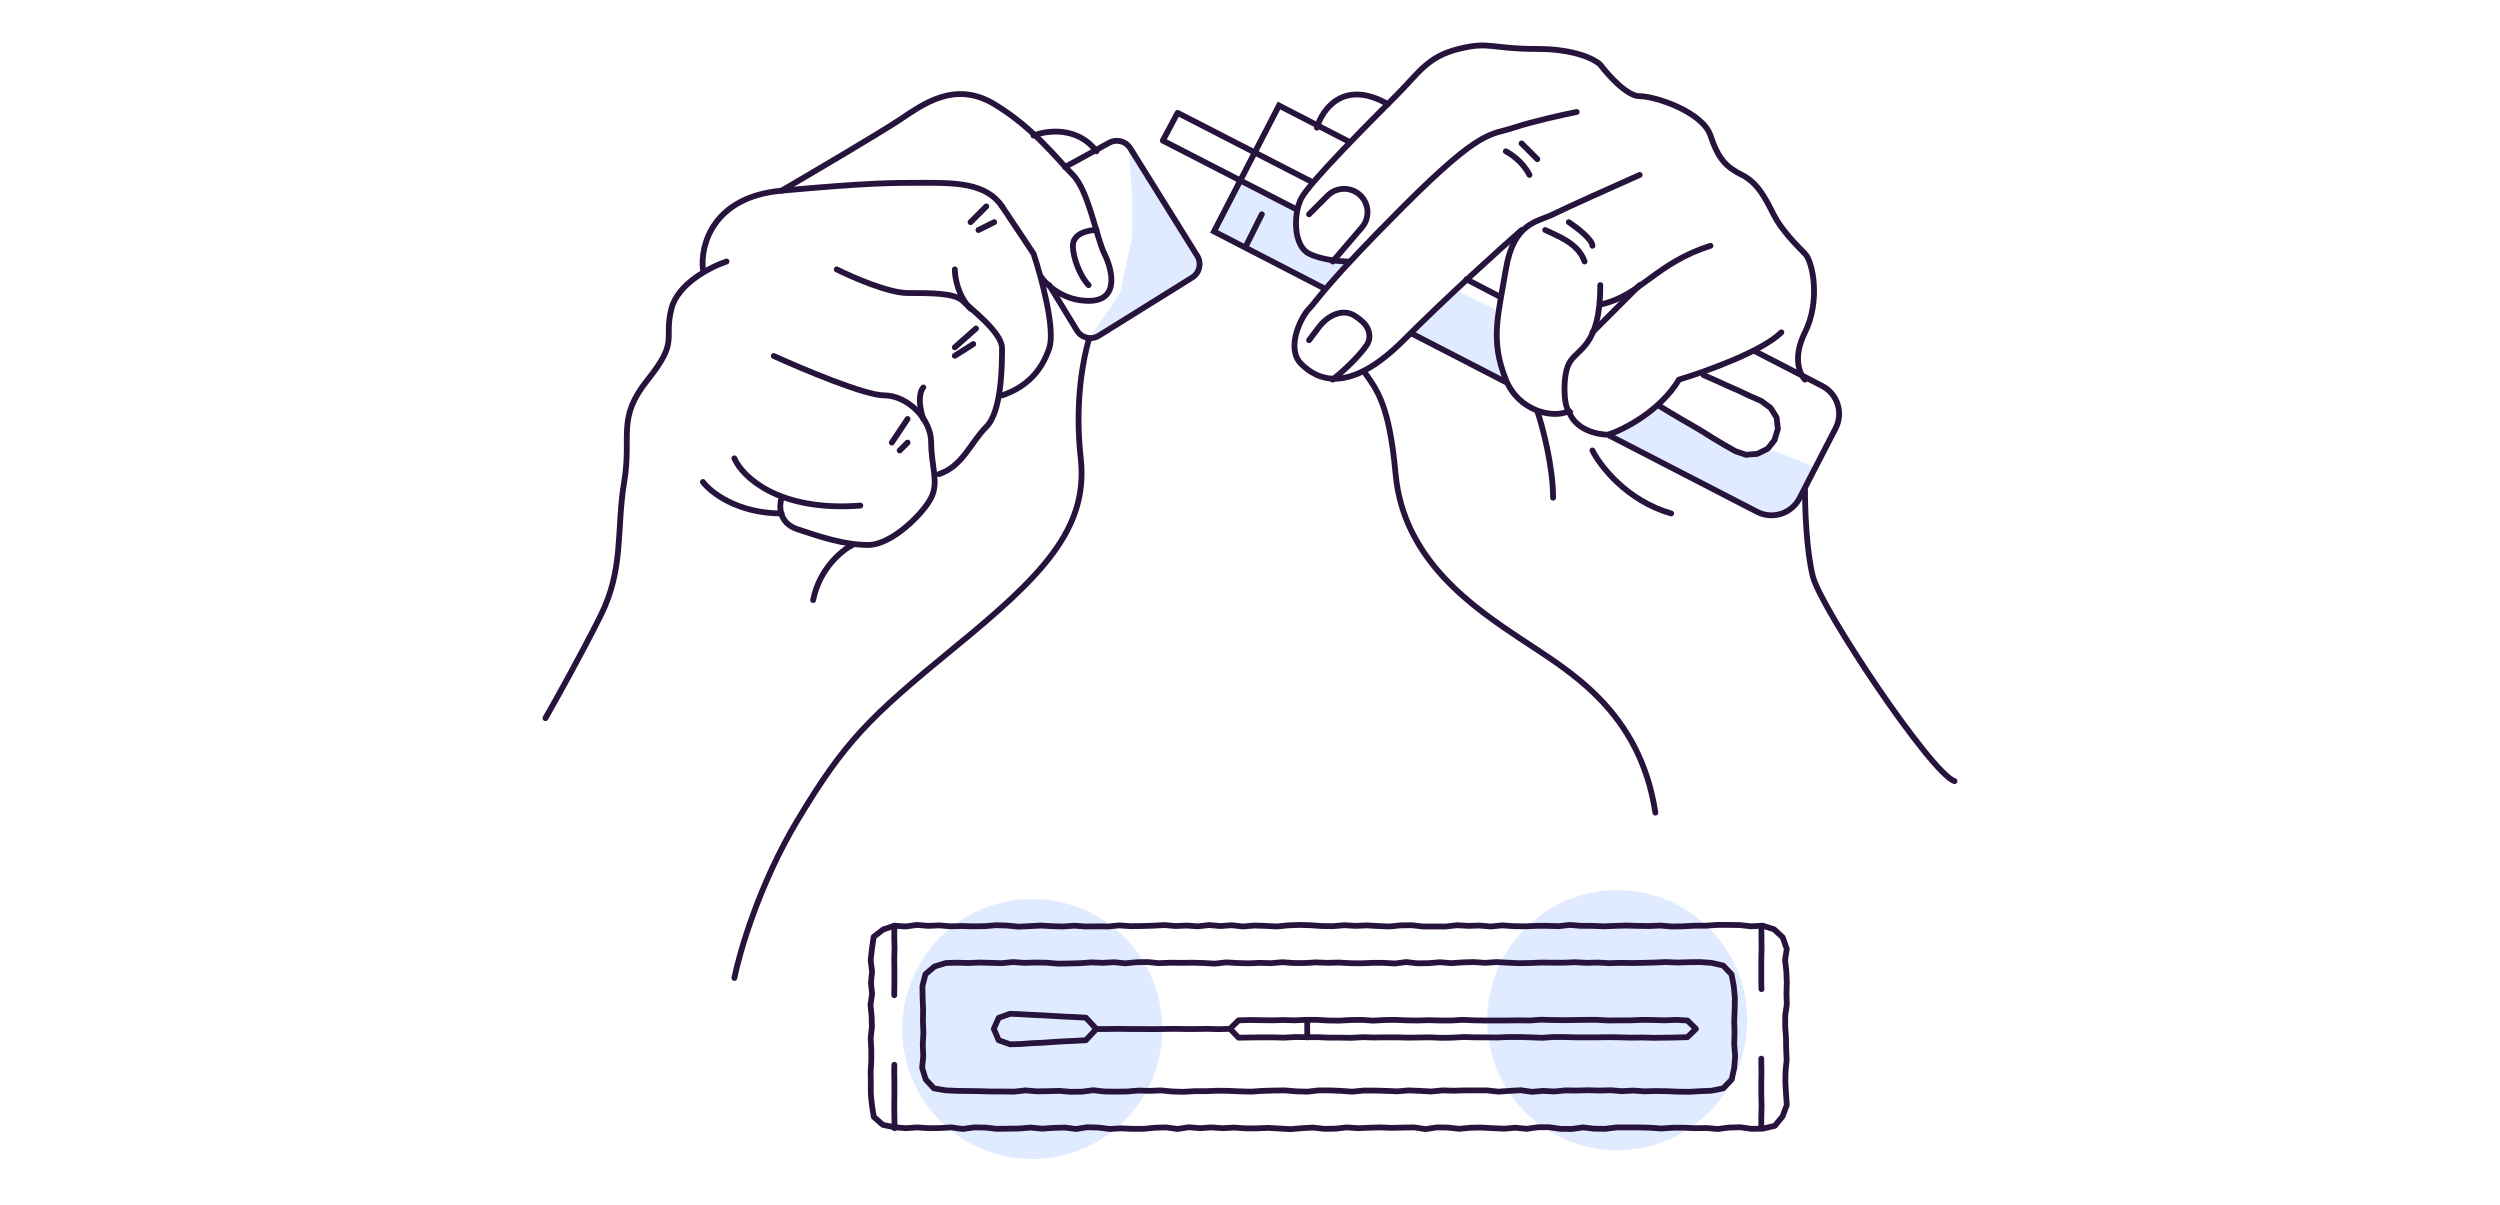 <svg width="220" height="106" viewBox="0 0 220 106" fill="none" xmlns="http://www.w3.org/2000/svg">
<rect width="220" height="106" fill="white"/>
<path d="M142.315 101.223C148.635 101.223 153.759 96.098 153.759 89.777C153.759 83.456 148.635 78.332 142.315 78.332C135.995 78.332 130.871 83.456 130.871 89.777C130.871 96.098 135.995 101.223 142.315 101.223Z" fill="#E1EBFF"/>
<path d="M90.843 101.998C97.163 101.998 102.286 96.874 102.286 90.553C102.286 84.232 97.163 79.107 90.843 79.107C84.522 79.107 79.398 84.232 79.398 90.553C79.398 96.874 84.522 101.998 90.843 101.998Z" fill="#E1EBFF"/>
<path d="M95.556 91.539L94.6 91.594L93.658 91.636L92.716 91.691L91.76 91.76L90.804 91.802L89.848 91.871L88.892 91.899L87.881 91.539L87.465 90.555H87.451L87.881 89.571L88.892 89.211L89.848 89.252L90.79 89.308L91.732 89.35L92.688 89.405L93.644 89.46L94.6 89.502L95.556 89.557L96.484 90.555H96.471L95.556 91.539Z" stroke="#27143D" stroke-width="0.51" stroke-miterlimit="10" stroke-linecap="round" stroke-linejoin="round"/>
<path d="M96.484 90.553H97.454L98.438 90.539L99.408 90.553H100.391L101.375 90.567L102.345 90.553L103.329 90.539L104.312 90.553H105.282L106.266 90.539L107.263 90.567L108.247 90.539" stroke="#27143D" stroke-width="0.51" stroke-miterlimit="10" stroke-linecap="round" stroke-linejoin="round"/>
<path d="M148.494 91.272L147.511 91.3L146.527 91.314L145.543 91.328L144.56 91.3L143.576 91.314L142.592 91.286L141.609 91.272L140.625 91.286H139.641H138.657L137.66 91.259H136.676L135.693 91.328L134.709 91.286L133.725 91.259H132.741L131.744 91.3L130.76 91.286H129.777L128.793 91.259L127.795 91.314L126.825 91.328L125.842 91.286L124.858 91.3L123.874 91.314L122.877 91.286H121.893L120.91 91.3L119.926 91.272L118.928 91.328L117.945 91.314H116.947L115.963 91.272H114.966L113.968 91.259L112.985 91.314L111.987 91.286H111.003L109.992 91.3L108.994 91.314L108.246 90.538H108.232L108.994 89.79L109.992 89.762L110.976 89.776L111.959 89.79L112.943 89.762L113.927 89.79L114.91 89.748H115.894L116.878 89.804L117.861 89.817L118.845 89.762L119.829 89.748L120.826 89.817L121.81 89.762L122.794 89.748L123.777 89.79L124.761 89.804L125.745 89.776L126.742 89.804H127.726L128.71 89.748L129.693 89.79L130.677 89.804H131.661H132.644L133.628 89.79L134.626 89.804L135.609 89.734L136.593 89.762L137.577 89.776L138.574 89.762L139.558 89.748H140.556L141.539 89.804L142.537 89.79H143.52L144.518 89.748L145.502 89.762L146.499 89.79L147.497 89.748L148.494 89.804L149.242 90.538L148.494 91.272Z" stroke="#27143D" stroke-width="0.51" stroke-miterlimit="10" stroke-linecap="round" stroke-linejoin="round"/>
<path d="M115.035 89.777V90.539V91.288" stroke="#27143D" stroke-width="0.51" stroke-miterlimit="10" stroke-linecap="round" stroke-linejoin="round"/>
<path d="M150.602 95.983L149.605 96.024L148.621 96.08L147.637 96.066L146.654 96.024L145.67 96.01L144.686 96.038L143.703 95.969L142.719 96.024L141.735 95.941L140.738 95.969L139.754 95.941L138.756 95.969L137.773 95.955L136.775 96.052L135.792 95.997L134.808 96.08L133.824 95.941L132.841 95.997L131.857 96.066L130.873 95.955H129.876H128.892L127.908 95.983L126.925 95.955L125.941 96.052L124.943 95.997L123.96 95.955L122.962 96.038L121.978 95.997L120.981 95.969H119.997L119 96.066L118.016 95.997L117.032 95.955H116.035L115.051 96.066L114.053 96.038L113.07 95.955L112.072 95.969L111.075 95.997L110.091 96.066L109.093 96.038L108.11 95.997L107.112 95.983L106.115 96.024H105.131L104.133 96.08L103.136 96.052L102.152 95.955L101.169 95.997L100.171 95.969L99.187 96.052L98.19 96.066L97.192 96.052L96.209 95.941L95.211 96.066L94.227 96.08L93.23 95.997L92.232 96.024L91.235 96.038L90.237 95.955L89.24 96.066L88.242 96.052H87.245L86.247 96.024L85.249 96.01L84.238 95.997L83.24 95.955L82.188 95.775L81.467 94.999L81.148 93.974L81.245 92.948L81.204 91.923L81.259 90.897L81.218 89.872L81.232 88.833L81.19 87.808L81.176 86.768L81.439 85.729L82.243 85.05L83.24 84.745L84.224 84.718L85.222 84.745L86.192 84.704L87.175 84.731L88.159 84.759L89.143 84.662L90.126 84.731L91.11 84.704L92.108 84.718L93.091 84.801L94.089 84.787L95.073 84.759L96.07 84.69L97.054 84.731L98.037 84.676L99.021 84.773L100.019 84.676L101.002 84.662L101.986 84.759L102.97 84.718L103.953 84.731L104.937 84.718L105.921 84.745L106.904 84.801L107.902 84.69L108.886 84.745L109.883 84.773L110.867 84.731L111.864 84.759L112.848 84.676L113.846 84.745H114.829L115.827 84.69L116.811 84.731L117.794 84.704L118.792 84.759L119.775 84.773L120.773 84.731H121.771L122.754 84.787L123.752 84.662L124.735 84.773L125.733 84.759L126.717 84.676L127.714 84.759L128.712 84.69L129.695 84.662L130.693 84.731L131.691 84.662L132.674 84.718L133.658 84.759L134.642 84.745L135.639 84.704L136.637 84.718H137.634L138.618 84.676L139.615 84.731L140.613 84.704L141.611 84.759L142.594 84.731L143.606 84.745L144.589 84.731L145.587 84.704L146.584 84.662L147.582 84.704L148.593 84.676L149.591 84.662L150.602 84.731L151.641 84.967L152.376 85.743L152.57 86.768L152.667 87.794L152.653 88.819L152.611 89.844L152.639 90.87L152.611 91.909L152.694 92.934L152.611 93.974L152.39 94.999L151.641 95.775L150.602 95.983Z" stroke="#27143D" stroke-width="0.51" stroke-miterlimit="10" stroke-linecap="round" stroke-linejoin="round"/>
<path d="M155.118 99.323L154.135 99.337L153.151 99.198L152.153 99.226L151.17 99.35L150.172 99.267L149.175 99.281L148.191 99.24H147.193L146.21 99.309L145.212 99.24L144.229 99.212H143.245H142.261L141.277 99.337L140.28 99.323L139.296 99.212L138.313 99.35L137.315 99.337L136.331 99.198H135.334L134.35 99.337L133.353 99.24L132.369 99.323L131.371 99.281L130.388 99.226L129.404 99.24L128.406 99.337L127.423 99.226L126.439 99.212L125.455 99.364L124.458 99.212L123.474 99.226L122.49 99.253L121.493 99.212L120.509 99.24L119.512 99.281L118.514 99.212L117.517 99.323L116.533 99.337L115.535 99.226L114.552 99.281L113.554 99.364L112.57 99.309L111.573 99.253L110.589 99.295H109.592L108.594 99.226L107.597 99.281L106.599 99.212L105.615 99.281L104.618 99.198L103.62 99.35L102.637 99.212L101.639 99.24L100.642 99.337H99.644L98.646 99.295L97.663 99.35L96.665 99.226L95.681 99.198L94.684 99.35L93.7 99.226L92.703 99.253L91.705 99.323L90.708 99.226L89.71 99.309L88.713 99.323L87.715 99.337L86.718 99.226L85.72 99.212L84.722 99.35L83.725 99.212L82.727 99.267L81.73 99.281L80.718 99.212L79.721 99.281L78.709 99.198L77.698 98.99L76.894 98.283L76.728 97.244L76.631 96.26V95.29L76.617 94.307L76.673 93.323V92.353L76.617 91.369L76.728 90.385L76.701 89.401L76.603 88.432L76.742 87.448L76.645 86.464L76.742 85.48L76.617 84.496L76.728 83.513L76.881 82.446L77.726 81.794L78.709 81.462L79.693 81.531L80.691 81.393L81.674 81.476L82.672 81.434L83.656 81.517L84.653 81.49L85.637 81.517L86.634 81.503L87.632 81.42L88.616 81.448L89.613 81.545L90.597 81.503L91.581 81.448L92.564 81.503L93.548 81.531L94.532 81.462L95.515 81.531L96.513 81.517L97.496 81.531L98.494 81.434L99.492 81.503L100.475 81.49L101.473 81.462L102.456 81.406L103.454 81.49L104.438 81.448L105.421 81.517L106.405 81.406L107.403 81.49L108.386 81.42L109.37 81.531L110.354 81.448L111.351 81.476L112.335 81.531L113.332 81.434L114.316 81.393L115.314 81.42L116.311 81.49L117.309 81.503L118.292 81.42L119.29 81.476L120.274 81.434L121.271 81.49L122.255 81.531L123.252 81.434L124.236 81.42L125.234 81.531H126.231H127.229L128.226 81.42L129.21 81.476L130.208 81.448L131.205 81.531L132.189 81.434L133.186 81.503L134.184 81.517L135.181 81.476H136.179L137.163 81.503L138.146 81.393L139.144 81.476H140.141L141.139 81.517L142.136 81.476L143.12 81.448L144.118 81.476L145.115 81.49L146.113 81.448L147.11 81.531L148.108 81.517L149.105 81.462H150.117L151.1 81.393H152.112L153.109 81.406L154.121 81.517L155.118 81.462L156.116 81.781L156.878 82.487L157.238 83.513L157.086 84.483L157.197 85.453L157.238 86.436L157.21 87.42L157.238 88.39L157.1 89.374V90.358L157.169 91.341L157.183 92.311L157.224 93.295L157.127 94.279L157.113 95.263L157.169 96.246L157.238 97.244L156.864 98.242L156.185 99.073L155.118 99.323Z" stroke="#27143D" stroke-width="0.51" stroke-miterlimit="10" stroke-linecap="round" stroke-linejoin="round"/>
<path d="M78.707 81.463L78.693 82.447L78.721 83.43L78.693 84.414L78.707 85.412V86.396L78.693 87.379V88.363L78.707 89.361L78.721 90.345L78.693 91.329L78.707 92.326V93.31L78.693 94.308L78.707 95.291V96.289L78.693 97.287L78.707 98.284L78.721 99.282" stroke="#27143D" stroke-width="0.51" stroke-miterlimit="10" stroke-linecap="round" stroke-linejoin="round" stroke-dasharray="6.12 6.12"/>
<path d="M154.992 99.282V98.298L155.02 97.314L154.992 96.331V95.333L155.006 94.349L154.992 93.365L155.006 92.382L154.992 91.384V90.4L155.006 89.416L154.992 88.419L155.02 87.435L154.992 86.437V85.454V84.456L155.02 83.458L155.006 82.46V81.463" stroke="#27143D" stroke-width="0.51" stroke-miterlimit="10" stroke-linecap="round" stroke-linejoin="round" stroke-dasharray="6.12 6.12"/>
<path d="M159.529 41.026L158.301 43.681C157.639 45.112 155.917 45.703 154.515 44.979L141.684 38.355L141.429 38.224C142.632 38.206 144.474 36.902 145.801 35.776L146.887 34.79C146.605 35.067 146.23 35.412 145.801 35.776L150.054 37.908L151.216 38.947L153.987 40.333L156.066 39.64L159.529 41.026Z" fill="#E1EBFF"/>
<path d="M108.96 16.084L106.832 20.365L116.58 25.397L116.816 25.518L118.658 23.012L117.272 23.012L115.194 22.32L114.501 21.627L114.147 20.552L114.147 18.642L108.96 16.084Z" fill="#E1EBFF"/>
<path d="M124.2 29.33L128.153 25.55L131.82 27.359C131.266 29.173 132.17 32.351 132.692 33.714L124.2 29.33Z" fill="#E1EBFF"/>
<path d="M105.364 22.518L99.261 12.622L99.608 16.779L99.608 20.789C99.608 20.886 99.598 20.984 99.577 21.079L98.626 25.52C98.588 25.695 98.517 25.861 98.416 26.01L95.504 30.285L104.917 24.422C105.565 24.018 105.765 23.168 105.364 22.518Z" fill="#E1EBFF"/>
<path d="M120.043 32.715C121.198 34.331 122.26 35.625 122.814 41.721C123.507 49.342 129.741 53.499 133.898 56.271C138.054 59.042 144.289 62.506 145.674 71.513" stroke="#27143D" stroke-width="0.513" stroke-linecap="round"/>
<path d="M144.289 25.092L140.133 29.249" stroke="#27143D" stroke-width="0.513" stroke-linecap="round"/>
<path d="M149.923 33.011L150.928 33.454L151.942 33.916L152.961 34.364L153.968 34.84L155.001 35.294L155.809 35.892L156.342 36.743L156.452 37.749L156.16 38.707L156.174 38.713L155.554 39.495L154.645 39.939L153.652 40.021L152.706 39.702L151.734 39.145L150.782 38.58L149.843 37.988L148.891 37.424L147.933 36.873L146.981 36.308L146.035 35.73" stroke="#27143D" stroke-width="0.513" stroke-miterlimit="10" stroke-linecap="round" stroke-linejoin="round"/>
<path d="M79.172 39.642L79.865 38.949" stroke="#27143D" stroke-width="0.513" stroke-linecap="round"/>
<path d="M85.408 19.55L86.794 18.164" stroke="#27143D" stroke-width="0.513" stroke-linecap="round"/>
<path d="M156.759 29.248C155.096 30.911 150.062 32.712 147.753 33.405C146.09 36.176 142.904 37.793 141.518 38.255C140.595 38.255 138.609 37.839 138.055 36.176" stroke="#27143D" stroke-width="0.513" stroke-linecap="round"/>
<path d="M86.102 20.244L87.487 19.551" stroke="#27143D" stroke-width="0.513" stroke-linecap="round"/>
<path d="M131.975 26.101L129.052 24.58" stroke="#27143D" stroke-width="0.513" stroke-miterlimit="10" stroke-linecap="round" stroke-linejoin="round"/>
<path d="M117.274 33.405C118.099 32.745 119.515 31.47 120.255 30.392C120.719 29.716 120.515 28.857 119.904 28.31C119.702 28.13 119.475 27.953 119.227 27.794C118.125 27.088 116.812 27.786 116.027 28.833L115.195 29.941" stroke="#27143D" stroke-width="0.513" stroke-linecap="round"/>
<path d="M84.022 30.565L85.891 28.907" stroke="#27143D" stroke-width="0.513" stroke-linecap="round"/>
<path d="M84.023 31.31L85.65 30.277" stroke="#27143D" stroke-width="0.513" stroke-linecap="round"/>
<path d="M135.977 20.242C136.9 20.704 138.886 21.351 139.44 23.013" stroke="#27143D" stroke-width="0.513" stroke-linecap="round"/>
<path d="M84.023 23.707C84.023 24.4 84.3 26.063 85.409 27.171" stroke="#27143D" stroke-width="0.513" stroke-linecap="round"/>
<path d="M133.898 12.621L135.284 14.007" stroke="#27143D" stroke-width="0.513" stroke-linecap="round"/>
<path d="M117.274 23.014L119.846 20.013C120.674 19.046 120.434 17.567 119.343 16.912V16.912C118.534 16.427 117.498 16.554 116.831 17.221L115.195 18.857" stroke="#27143D" stroke-width="0.513" stroke-linecap="round"/>
<path d="M132.514 13.315C132.975 13.545 134.038 14.284 134.592 15.393" stroke="#27143D" stroke-width="0.513" stroke-linecap="round"/>
<path d="M109.654 21.629L111.04 18.857" stroke="#27143D" stroke-width="0.513" stroke-linecap="round"/>
<path d="M138.055 19.551C138.747 20.013 140.133 21.075 140.133 21.629" stroke="#27143D" stroke-width="0.513" stroke-linecap="round"/>
<path d="M81.251 34.098C81.02 34.329 80.697 35.206 81.251 36.869" stroke="#27143D" stroke-width="0.513" stroke-linecap="round"/>
<path d="M114.085 18.421L102.327 12.373L103.63 9.93L115.48 16.024" stroke="#27143D" stroke-width="0.513" stroke-miterlimit="10" stroke-linecap="round" stroke-linejoin="round"/>
<path d="M61.855 23.707C61.624 21.628 62.686 17.333 68.782 16.779C76.402 16.086 78.48 16.086 81.251 16.086C84.022 16.086 86.793 16.086 88.179 18.164" stroke="#27143D" stroke-width="0.513" stroke-linecap="round"/>
<path d="M93.721 14.7L97.615 12.56C98.26 12.206 99.069 12.417 99.458 13.042L105.356 22.514C105.76 23.164 105.562 24.018 104.912 24.423L96.69 29.544C96.037 29.951 95.177 29.747 94.775 29.089L92.335 25.092" stroke="#27143D" stroke-width="0.513" stroke-linecap="round"/>
<path d="M61.855 42.412C62.548 43.336 64.903 45.183 68.783 45.183" stroke="#27143D" stroke-width="0.513" stroke-linecap="round"/>
<path d="M64.625 40.334C65.318 41.951 68.504 45.045 75.709 44.491" stroke="#27143D" stroke-width="0.513" stroke-linecap="round"/>
<path d="M118.658 12.439L112.551 9.287L106.832 20.369L116.579 25.401M154.43 30.905L160.342 33.957C161.702 34.659 162.236 36.331 161.534 37.691L158.356 43.848C157.655 45.208 155.983 45.741 154.623 45.039L141.683 38.359M132.512 33.625L124.199 29.334" stroke="#27143D" stroke-width="0.513" stroke-linecap="round"/>
<path d="M96.492 20.242C95.799 20.242 94.414 20.519 94.414 21.628C94.414 22.736 95.107 24.399 95.799 25.092" stroke="#27143D" stroke-width="0.513" stroke-linecap="round"/>
<path d="M68.781 16.778C71.552 15.161 77.51 11.651 79.172 10.542C81.251 9.157 84.022 7.078 87.485 9.157C90.949 11.235 93.027 14.006 94.412 15.392C95.798 16.777 96.491 20.934 97.183 22.32C97.876 23.706 98.569 26.477 95.798 26.477C93.607 26.477 92.103 25.091 91.642 24.398" stroke="#27143D" stroke-width="0.513" stroke-linecap="round"/>
<path d="M95.798 29.943C95.336 31.56 94.551 35.347 95.105 40.336C95.798 46.571 91.642 50.728 84.022 56.963C76.401 63.199 74.323 65.277 70.167 72.205C66.842 77.748 65.087 83.752 64.625 86.061" stroke="#27143D" stroke-width="0.513" stroke-linecap="round"/>
<path d="M75.016 47.957C74.093 48.419 72.107 50.035 71.553 52.807" stroke="#27143D" stroke-width="0.513" stroke-linecap="round"/>
<path d="M158.838 43.105C158.838 44.953 158.976 48.509 159.531 50.726C160.223 53.498 169.922 68.047 172 68.74" stroke="#27143D" stroke-width="0.513" stroke-linecap="round"/>
<path d="M140.133 39.641C140.826 41.026 143.181 44.075 147.06 45.183" stroke="#27143D" stroke-width="0.513" stroke-linecap="round"/>
<path d="M135.285 36.178C135.747 37.563 136.671 41.027 136.671 43.799" stroke="#27143D" stroke-width="0.513" stroke-linecap="round"/>
<path d="M140.973 26.765C144.415 25.969 145.717 23.158 150.522 21.628" stroke="#27143D" stroke-width="0.513" stroke-linecap="round"/>
<path d="M144.291 15.393C142.213 16.316 137.78 18.302 136.671 18.857C135.286 19.549 133.207 19.549 132.515 23.706C131.822 27.863 131.129 29.942 132.515 33.406C133.623 36.177 136.671 36.87 138.056 36.177C137.595 35.715 137.502 33.129 138.056 32.02C138.749 30.634 140.827 30.634 140.827 25.092" stroke="#27143D" stroke-width="0.513" stroke-linecap="round"/>
<path d="M138.749 9.852C137.594 10.082 134.869 10.683 133.207 11.237C131.129 11.93 130.436 11.237 123.509 18.165C116.581 25.093 115.888 26.479 115.196 27.172C114.503 27.865 113.117 30.636 114.503 32.022C115.888 33.407 118.66 34.793 123.509 29.943C127.388 26.063 132.052 21.86 133.899 20.244" stroke="#27143D" stroke-width="0.513" stroke-linecap="round"/>
<path d="M158.837 33.406C158.375 32.944 157.729 31.466 158.837 29.249C160.223 26.478 159.53 23.014 158.837 22.321C158.144 21.628 156.759 20.243 156.066 18.857C155.373 17.471 154.681 16.086 153.295 15.393C151.91 14.7 151.217 14.007 150.524 11.929C149.832 9.85 145.675 8.465 144.29 8.465C143.181 8.465 141.519 6.617 140.826 5.694C140.364 5.232 138.609 4.308 135.284 4.308C131.128 4.308 131.128 3.615 128.357 4.308C125.586 5.001 124.893 6.386 122.815 8.465C120.737 10.543 115.195 16.086 114.502 17.471C113.809 18.857 113.809 21.628 115.195 22.321C116.303 22.875 117.966 23.014 118.659 23.014" stroke="#27143D" stroke-width="0.513" stroke-linecap="round"/>
<path d="M68.09 31.328C70.63 32.483 76.126 34.792 77.788 34.792C79.866 34.792 81.945 36.871 81.945 38.949C81.945 41.028 82.637 42.413 81.945 43.799C81.252 45.184 78.481 47.956 76.403 47.956C74.325 47.956 72.246 47.263 70.168 46.57C68.505 46.016 68.552 44.492 68.783 43.799" stroke="#27143D" stroke-width="0.513" stroke-linecap="round"/>
<path d="M73.631 23.707C75.016 24.4 78.203 25.785 79.865 25.785C81.944 25.785 84.022 25.785 84.715 26.478C85.407 27.171 88.178 29.25 88.178 30.635C88.178 32.021 88.178 36.178 86.793 37.563C85.407 38.949 84.715 41.027 82.636 41.72" stroke="#27143D" stroke-width="0.513" stroke-linecap="round"/>
<path d="M115.889 11.237C116.35 9.621 118.244 6.942 122.123 9.159" stroke="#27143D" stroke-width="0.513" stroke-linecap="round"/>
<path d="M63.933 23.014C62.547 23.476 59.638 24.954 59.084 27.171C58.391 29.942 59.776 29.942 57.006 33.406C54.235 36.87 55.62 38.256 54.927 42.413C54.235 46.569 54.927 50.033 52.849 54.19C51.187 57.516 48.924 61.58 48 63.197" stroke="#27143D" stroke-width="0.513" stroke-linecap="round"/>
<path d="M88.18 34.792C90.258 34.099 91.643 32.713 92.336 30.635C92.89 28.972 91.643 24.399 90.951 22.321L88.18 18.164" stroke="#27143D" stroke-width="0.513" stroke-linecap="round"/>
<path d="M90.949 11.931C92.104 11.469 94.829 11.099 96.491 13.316" stroke="#27143D" stroke-width="0.513" stroke-linecap="round"/>
<path d="M78.481 38.95L79.866 36.871" stroke="#27143D" stroke-width="0.513" stroke-linecap="round"/>
</svg>
